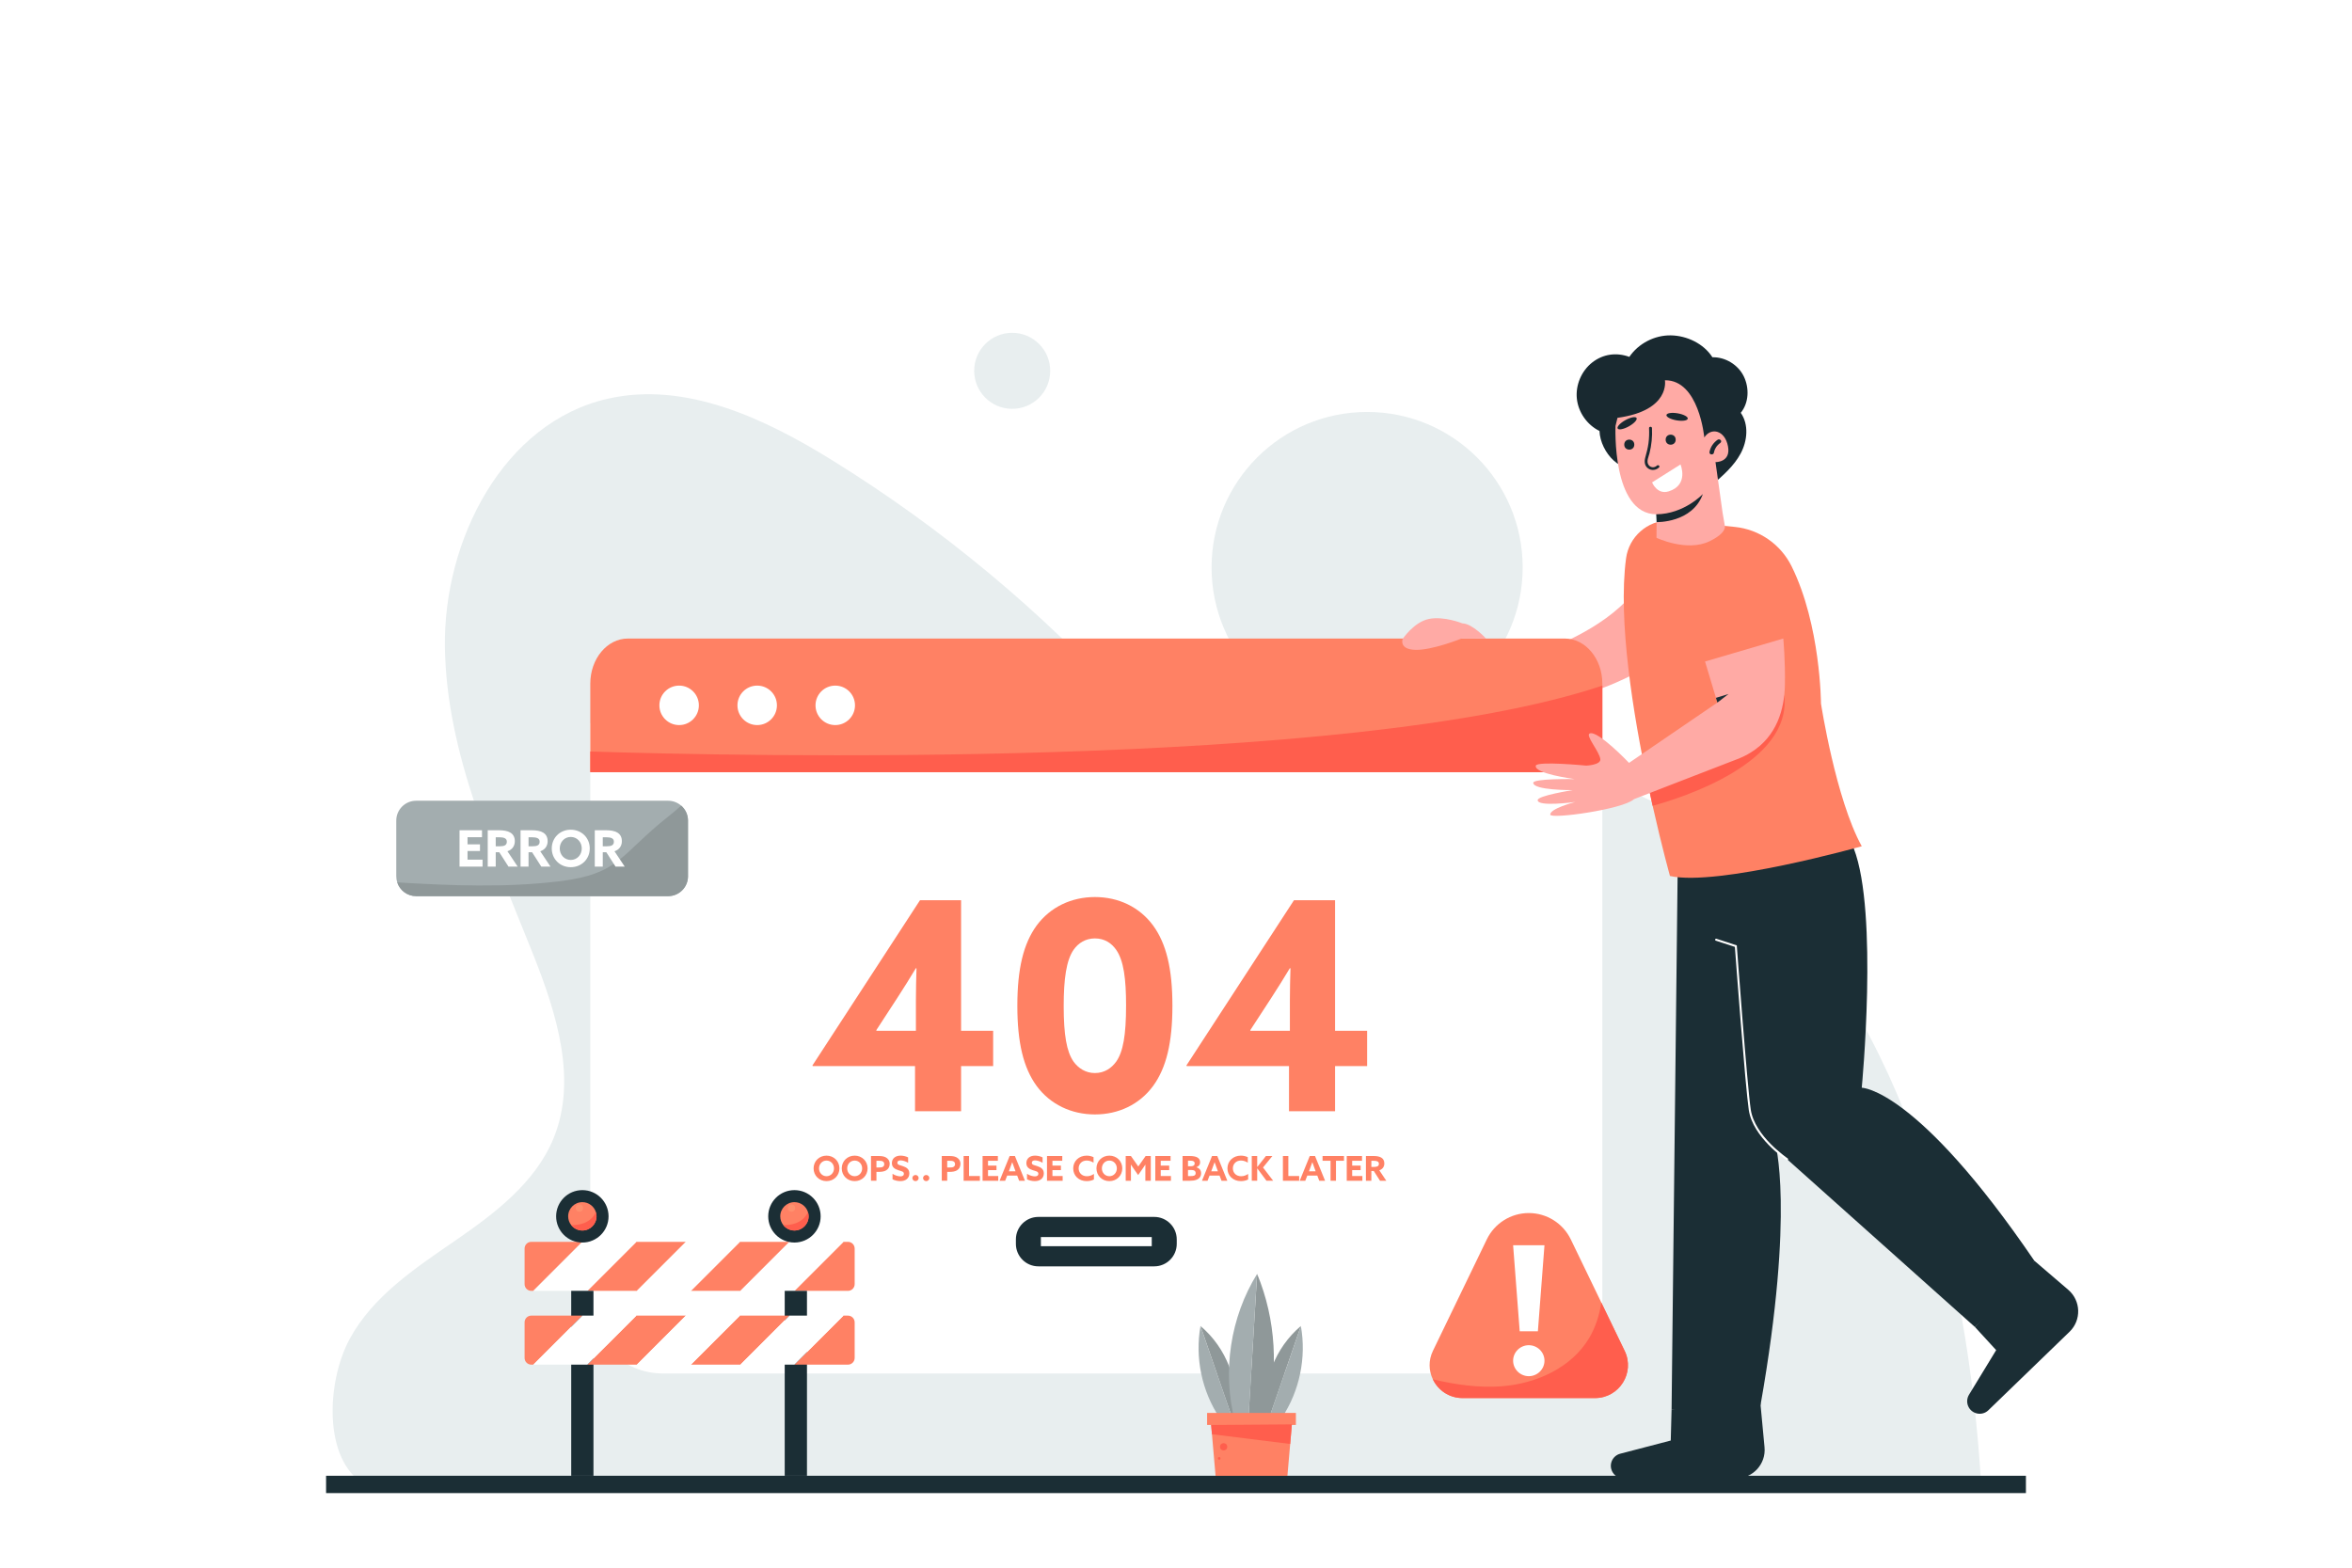 <?xml version="1.0" encoding="utf-8"?>
<!-- Generator: Adobe Illustrator 27.5.0, SVG Export Plug-In . SVG Version: 6.00 Build 0)  -->
<svg version="1.1" id="Object" xmlns="http://www.w3.org/2000/svg" xmlns:xlink="http://www.w3.org/1999/xlink" x="0px" y="0px"
	 viewBox="0 0 2340 1560" style="enable-background:new 0 0 2340 1560;" xml:space="preserve">
<rect id="Background_00000096752254018551864220000002630910474985875127_" y="0" style="fill:#FFFFFF;" width="2340" height="1560"/>
<g id="Object_00000137813624321282659700000007691191177158212029_">
	<g>
		<circle style="fill:#E8EEEF;" cx="1360.15" cy="564.693" r="154.759"/>
	</g>
	<g>
		<circle style="fill:#E8EEEF;" cx="1007.03" cy="369.013" r="37.821"/>
	</g>
	<g>
		<path style="fill:#E8EEEF;" d="M1971.051,1477.148H362.723c-41.478-24.52-37.806-102.11-14.959-144.532
			c22.847-42.423,64.872-70.363,104.561-97.684s80.527-58.071,98.613-102.732c23.441-57.883,2.871-123.445-20.112-181.512
			c-39.33-99.367-86.448-199.346-88.186-306.2s57.942-224.157,162.173-247.75c77.137-17.46,155.639,19.483,222.892,61.099
			c109.577,67.806,209.568,151.078,296.081,246.578c46.81,51.673,95.517,110.435,164.085,123.078
			c91.948,16.953,179.185-56.462,272.616-52.949c68.206,2.565,127.966,45.706,177.421,92.747
			C1898.423,1019.973,1957.633,1256.022,1971.051,1477.148z"/>
	</g>
	<g>
		<path style="fill:#FFAAA5;" d="M1537.422,646.676c0,0,56.736-19.351,86.302-55.311l6.792,76.713c0,0-38.756,22.419-76.313,26.792
			C1516.645,699.243,1537.422,646.676,1537.422,646.676z"/>
	</g>
	<g>
		<rect x="324.418" y="1468.524" style="fill:#1B2E35;" width="1691.164" height="17.248"/>
	</g>
	<g>
		<g>
			<path style="fill:#1B2E35;" d="M2023.911,1254.5l33.821,28.995c12.633,10.83,13.213,30.179,1.252,41.747l-80.738,78.084
				c-6.308,6.1-16.777,3.936-20.149-4.166l0,0c-1.529-3.674-1.209-7.859,0.86-11.258l27.032-44.397l-21.015-22.906L2023.911,1254.5z
				"/>
		</g>
		<g>
			<path style="fill:#1B2E35;" d="M1751.371,1395.851l4.153,44.354c1.551,16.567-11.483,30.879-28.123,30.879l-112.32,0
				c-8.775,0-14.796-8.835-11.588-17.002l0,0c1.455-3.704,4.594-6.49,8.445-7.494l50.296-13.121l0.818-31.075L1751.371,1395.851z"/>
		</g>
		<g>
			<g>
				<path style="fill:#1B2E35;" d="M1790.897,865.609l-24.934,271.138c0,0,19.977,66.325-14.388,261.278
					c-19.973,8.227-88.521,4.369-88.521,4.369l6.293-558.111L1790.897,865.609z"/>
			</g>
		</g>
		<g>
			<g>
				<path style="fill:#1B2E35;" d="M1737.728,1088.002c1.865,18.379,7.991,32.763,20.707,48.078l206.539,184.521
					c0,0,49.488-45.953,58.936-66.101c-117.307-172.092-171.656-172.092-171.656-172.092s16.791-174.203-7.927-238.126
					c-28.328-73.259-141.705-5.355-141.705-5.355L1737.728,1088.002z"/>
			</g>
		</g>
		<g>
			<g>
				<path style="fill:#FF8164;" d="M1852.257,842.12c0,0-143.325,40.264-190.808,29.571c0,0-7.948-28.483-17.24-69.846
					c-1.513-6.737-3.06-13.81-4.618-21.164c-14.707-69.488-30.03-163.479-21.836-225.02c2.869-21.533,21.175-37.653,42.888-37.933
					l65.295,6.602c24.358,2.466,45.712,17.307,56.563,39.256c28.921,58.502,29.19,136.532,29.19,136.532
					S1826.329,795.074,1852.257,842.12z"/>
			</g>
		</g>
		<g>
			<g>
				<path style="fill:#192930;" d="M1634.714,468.566c-10.663,0.611-21.511-3.24-29.403-10.437
					c-7.891-7.197-13.6-18.608-13.972-29.282c-12.277-5.961-21.094-18.525-22.527-32.097c-1.433-13.572,4.567-27.7,15.329-36.093
					s24.062-10.223,36.876-5.528c9.074-13.319,25.068-21.628,41.183-21.396s32.782,8.201,41.469,21.775
					c12.859-0.299,25.564,7.433,31.207,18.991c5.643,11.558,5.141,26.343-3.003,36.299c8.172,11.606,6.625,27.922-0.08,40.433
					s-17.71,22.064-28.472,31.32c-15.726,0.615-30.788-0.001-46.458-1.462c-5.077-0.473-10.223-1.075-14.932-3.031
					C1637.223,476.102,1636.511,473.338,1634.714,468.566z"/>
			</g>
			<g>
				<g>
					<path style="fill:#FFAAA5;" d="M1648.054,535.159l0.093-15.613l2.032-2.187l-2.403-5.583
						c-44.395-0.457-40.507-87.948-40.507-87.948l1.958-8.039c52.936-7.307,47.193-37.388,47.193-37.388
						c33.99-0.448,39.178,56.924,39.178,56.924c6.797-10.416,20.53-7.273,23.584,8.819c3.054,16.093-12.43,15.703-12.43,15.703
						l7.02,50.166l2.246,13.029c0,0,2.664,6.925-15.174,15.552C1678.185,549.554,1648.054,535.159,1648.054,535.159z"/>
				</g>
			</g>
			<g>
				<g>
					<path style="fill:#192930;" d="M1647.776,511.776l0.37,7.77c0,0,35.564,1.072,46.043-27.964
						C1694.19,491.583,1675.622,511.558,1647.776,511.776z"/>
				</g>
			</g>
			<g>
				<path style="fill:#192930;" d="M1648.468,463.323c-2.524,2.483-6.556,2.128-8.478-0.897c-2.141-3.37,0.189-7.851,1.066-11.29
					c2.094-8.214,2.921-16.74,2.492-25.203c-0.087-1.713-2.999-1.644-2.913,0.072c0.252,4.981,0.092,9.987-0.56,14.934
					c-0.65,4.934-1.908,9.651-3.222,14.437c-1.122,4.087-0.706,8.359,3.078,10.887c3.32,2.218,7.824,1.644,10.642-1.129
					C1651.901,463.828,1649.683,462.127,1648.468,463.323z"/>
			</g>
			<g>
				
					<ellipse transform="matrix(0.874 -0.486 0.486 0.874 -0.449 840.011)" style="fill:#192930;" cx="1618.67" cy="420.871" rx="10.765" ry="3.54"/>
			</g>
			<g>
				
					<ellipse transform="matrix(0.17 -0.985 0.985 0.17 976.909 1988.283)" style="fill:#192930;" cx="1668.93" cy="414.135" rx="3.54" ry="10.765"/>
			</g>
			<g>
				<circle style="fill:#192930;" cx="1662.148" cy="437.526" r="4.994"/>
			</g>
			<g>
				<circle style="fill:#192930;" cx="1620.963" cy="442.438" r="4.994"/>
			</g>
			<g>
				<path style="fill:#192930;" d="M1712.046,438.118c-0.678-0.879-2.102-1.259-3.076-0.599c-4.19,2.84-7.249,7.242-8.193,12.245
					c-0.21,1.112,0.506,2.224,1.656,2.414c1.046,0.173,2.459-0.332,2.682-1.518c0.199-1.055,0.499-2.076,0.881-3.078
					c0.009-0.025,0.013-0.034,0.02-0.053c0-0.001,0-0.001,0.001-0.003c0.059-0.128,0.114-0.257,0.173-0.385
					c0.119-0.255,0.243-0.508,0.374-0.757c0.249-0.473,0.519-0.935,0.81-1.384c0.138-0.213,0.281-0.422,0.428-0.628
					c0.082-0.115,0.165-0.228,0.249-0.341c0.016-0.021,0.047-0.059,0.078-0.098c0.33-0.392,0.659-0.78,1.016-1.147
					c0.373-0.383,0.764-0.749,1.171-1.095c0.107-0.091,0.216-0.181,0.325-0.269c0.031-0.025,0.102-0.079,0.152-0.117
					c0.187-0.136,0.374-0.271,0.565-0.4C1712.25,440.302,1712.785,439.075,1712.046,438.118z"/>
			</g>
			<g>
				<path style="fill:#FFFFFF;" d="M1671.936,462.178l-28.29,17.846c0,0,4.977,12.547,16.542,8.923
					C1680.593,482.555,1671.936,462.178,1671.936,462.178z"/>
			</g>
		</g>
		<g>
			<path style="fill:#FFFFFF;" d="M1777.971,1154.533c-0.19,0-0.383-0.054-0.553-0.167c-1.364-0.907-33.47-22.541-37.562-49.841
				c-3.466-23.125-13.051-151.787-13.829-162.281l-18.976-6.185c-0.525-0.171-0.813-0.735-0.642-1.261
				c0.172-0.524,0.735-0.813,1.261-0.641l20.252,6.601l0.049,0.669c0.103,1.386,10.278,138.884,13.863,162.8
				c3.959,26.417,36.363,48.255,36.69,48.473c0.46,0.306,0.585,0.927,0.279,1.386
				C1778.612,1154.377,1778.295,1154.533,1777.971,1154.533z"/>
		</g>
	</g>
	<g>
		<path style="fill:#FFFFFF;" d="M1522.004,1366.75H659.448c-39.858,0-72.17-32.311-72.17-72.17V719.383h1006.895v575.197
			C1594.174,1334.439,1561.862,1366.75,1522.004,1366.75z"/>
	</g>
	<g>
		<path style="fill:#FF5E4D;" d="M1644.208,801.844c-1.513-6.737-3.06-13.81-4.618-21.164c17.902-11.008,81.202-49.905,81.885-50.14
			c0.807-0.269,53.671-38.751,53.671-38.751C1783.049,759.551,1672.49,794.143,1644.208,801.844z"/>
	</g>
	<g>
		<path style="fill:#FF8164;" d="M1594.172,680.316v88.05H587.277v-88.05c0-24.8,16.759-44.91,37.427-44.91h932.042
			C1577.414,635.406,1594.172,655.516,1594.172,680.316z"/>
	</g>
	<g>
		<path style="fill:#FF5E4D;" d="M1594.172,682.246v86.12H587.277v-20.55C726.449,752.276,1342.455,766.696,1594.172,682.246z"/>
	</g>
	<g>
		<g>
			<g>
				<path style="fill:#FFAAA5;" d="M1566.489,775.256c-1.52-0.03-41.055-0.599-41.053,3.696c0.003,7.53,38.237,7.294,39.156,7.292
					c-0.847,0.157-34.561,5.494-34.761,9.889c-0.318,7.009,36.165,2.071,37.358,1.898c-1.012,0.269-25.121,6.607-24.872,12.586
					c0.2,4.795,72.557-5.239,83.251-15.328c0,0,59.458-23.2,102.791-39.847c5.094-1.954,9.667-4.241,13.77-6.807
					c25.967-16.187,33.092-43.26,33.643-66.586c0.568-24.048-1.592-46.644-1.592-46.644l-77.835,22.862l12.261,40.871l-87.88,60
					c0,0-30.943-32.548-39.111-29.296c-4.616,1.843,9.559,17.79,10.535,25.5c0.752,5.937-13.974,6.529-13.974,6.529
					s-49.244-4.795-50.245,0.1C1526.309,769.904,1564.818,774.957,1566.489,775.256z"/>
			</g>
		</g>
		<g>
			<g>
				<polygon style="fill:#1B2E35;" points="1708.61,699.139 1719.71,690.6 1707.193,694.419 				"/>
			</g>
		</g>
	</g>
	<g>
		<path style="fill:#FFAAA5;" d="M1478.422,635.404c0,0-13.568-14.909-23.557-15.109c0,0-18.179-7.392-33.162-4.395
			c-14.983,2.997-26.216,19.946-26.216,19.946s-3.949,10.419,12.832,10.819c16.781,0.4,45.465-11.151,45.465-11.151
			L1478.422,635.404z"/>
	</g>
	<g>
		<g>
			<circle style="fill:#FFFFFF;" cx="675.666" cy="701.885" r="19.64"/>
		</g>
		<g>
			<circle style="fill:#FFFFFF;" cx="753.329" cy="701.885" r="19.64"/>
		</g>
		<g>
			<circle style="fill:#FFFFFF;" cx="830.993" cy="701.885" r="19.64"/>
		</g>
	</g>
	<g>
		<g>
			<path style="fill:#FF8164;" d="M808.287,1060.252l107.007-164.426h40.889v129.917h31.899v35.089h-31.899v44.949h-45.819v-44.949
				H808.577L808.287,1060.252z M911.235,1025.743v-30.449c0-10.44,0.29-21.75,0.58-31.609l-0.58-0.29
				c-5.51,9.28-12.47,20.299-18.85,30.159l-20.59,31.609l0.29,0.58H911.235z"/>
		</g>
		<g>
			<path style="fill:#FF8164;" d="M1031.296,1080.552c-13.049-17.979-19.139-42.919-19.139-79.748
				c0-36.829,6.09-61.769,19.139-79.748c13.63-18.56,34.799-28.419,57.999-28.419c23.489,0,44.369,9.86,57.999,28.419
				c13.05,17.979,19.14,42.919,19.14,79.748c0,36.829-6.09,61.769-19.14,79.748c-13.63,18.56-34.509,28.419-57.999,28.419
				C1066.095,1108.971,1044.926,1099.111,1031.296,1080.552z M1110.465,1056.482c6.959-9.86,9.86-26.39,9.86-55.969
				c0-26.389-2.32-44.659-9.86-55.389c-4.64-6.67-11.6-11.31-21.169-11.31c-9.28,0-16.53,4.64-21.17,11.31
				c-7.25,10.44-9.859,29-9.859,55.969c0,28.71,2.9,45.529,9.859,55.389c4.64,6.38,11.89,11.31,21.17,11.31
				C1098.865,1067.792,1105.824,1062.862,1110.465,1056.482z"/>
		</g>
		<g>
			<path style="fill:#FF8164;" d="M1180.354,1060.252l107.007-164.426h40.889v129.917h31.899v35.089h-31.899v44.949h-45.819v-44.949
				h-101.788L1180.354,1060.252z M1283.302,1025.743v-30.449c0-10.44,0.29-21.75,0.58-31.609l-0.58-0.29
				c-5.51,9.28-12.47,20.299-18.85,30.159l-20.59,31.609l0.29,0.58H1283.302z"/>
		</g>
	</g>
	<g>
		<g>
			<path style="fill:#FF8164;" d="M809.443,1162.654c0-7.173,5.542-12.681,12.851-12.681c7.31,0,12.851,5.507,12.851,12.681
				s-5.542,12.681-12.851,12.681C814.985,1175.335,809.443,1169.827,809.443,1162.654z M829.739,1162.654
				c0-4.352-3.195-7.785-7.445-7.785c-4.25,0-7.445,3.434-7.445,7.785s3.195,7.785,7.445,7.785
				C826.544,1170.439,829.739,1167.006,829.739,1162.654z"/>
		</g>
		<g>
			<path style="fill:#FF8164;" d="M837.459,1162.654c0-7.173,5.542-12.681,12.851-12.681c7.31,0,12.851,5.507,12.851,12.681
				s-5.542,12.681-12.851,12.681C843,1175.335,837.459,1169.827,837.459,1162.654z M857.755,1162.654
				c0-4.352-3.195-7.785-7.445-7.785c-4.25,0-7.445,3.434-7.445,7.785s3.195,7.785,7.445,7.785
				C854.559,1170.439,857.755,1167.006,857.755,1162.654z"/>
		</g>
		<g>
			<path style="fill:#FF8164;" d="M866.562,1150.347h7.31c2.923,0,5.371,0.272,7.309,1.292c2.142,1.122,3.978,3.23,3.978,6.562
				c0,3.025-1.462,5.201-3.536,6.425c-1.904,1.122-4.352,1.53-7.955,1.53h-1.7v8.805h-5.406V1150.347z M873.94,1161.77
				c2.142,0,3.366-0.102,4.284-0.612c0.986-0.544,1.53-1.462,1.53-2.686c0-1.394-0.612-2.38-1.734-2.89
				c-0.986-0.442-2.312-0.51-4.216-0.51h-1.835v6.697H873.94z"/>
		</g>
		<g>
			<path style="fill:#FF8164;" d="M887.982,1168.059c2.618,1.768,5.915,2.55,7.853,2.55c1.972,0,3.434-0.782,3.434-2.618
				c0-2.278-2.312-2.482-5.473-3.502c-3.4-1.122-6.459-2.788-6.459-7.071c0-4.589,3.467-7.445,8.635-7.445
				c2.414,0,5.371,0.612,7.513,1.768v5.337c-2.618-1.632-5.644-2.38-7.547-2.38c-1.836,0-3.162,0.68-3.162,2.312
				c0,2.176,2.278,2.346,5.235,3.332c3.706,1.224,6.697,2.958,6.697,7.31c0,4.793-3.638,7.683-8.941,7.683
				c-2.448,0-5.474-0.612-7.785-1.802V1168.059z"/>
		</g>
		<g>
			<path style="fill:#FF8164;" d="M910.83,1169.215c1.7,0,3.127,1.36,3.127,3.06c0,1.7-1.428,3.06-3.127,3.06
				c-1.7,0-3.128-1.36-3.128-3.06C907.702,1170.575,909.13,1169.215,910.83,1169.215z"/>
		</g>
		<g>
			<path style="fill:#FF8164;" d="M921.471,1169.215c1.7,0,3.127,1.36,3.127,3.06c0,1.7-1.428,3.06-3.127,3.06
				c-1.7,0-3.128-1.36-3.128-3.06C918.344,1170.575,919.771,1169.215,921.471,1169.215z"/>
		</g>
		<g>
			<path style="fill:#FF8164;" d="M936.975,1150.347h7.31c2.923,0,5.371,0.272,7.309,1.292c2.142,1.122,3.978,3.23,3.978,6.562
				c0,3.025-1.462,5.201-3.536,6.425c-1.904,1.122-4.352,1.53-7.955,1.53h-1.7v8.805h-5.406V1150.347z M944.353,1161.77
				c2.142,0,3.366-0.102,4.284-0.612c0.986-0.544,1.53-1.462,1.53-2.686c0-1.394-0.612-2.38-1.734-2.89
				c-0.986-0.442-2.312-0.51-4.216-0.51h-1.835v6.697H944.353z"/>
		</g>
		<g>
			<path style="fill:#FF8164;" d="M958.701,1150.347h5.406v19.888h10.777v4.726h-16.183V1150.347z"/>
		</g>
		<g>
			<path style="fill:#FF8164;" d="M977.571,1150.347h15.197v4.726h-9.791v4.828h8.431v4.488h-8.431v5.847h10.165v4.726h-15.571
				V1150.347z"/>
		</g>
		<g>
			<path style="fill:#FF8164;" d="M1004.498,1150.347h5.235l9.995,24.614h-5.78l-1.972-5.167h-9.927l-2.006,5.167h-5.542
				L1004.498,1150.347z M1003.716,1165.544h6.629l-1.02-2.754c-0.714-1.938-1.598-4.385-2.244-6.255h-0.068
				c-0.646,1.87-1.53,4.318-2.312,6.392L1003.716,1165.544z"/>
		</g>
		<g>
			<path style="fill:#FF8164;" d="M1021.77,1168.059c2.618,1.768,5.915,2.55,7.853,2.55c1.972,0,3.434-0.782,3.434-2.618
				c0-2.278-2.312-2.482-5.473-3.502c-3.4-1.122-6.459-2.788-6.459-7.071c0-4.589,3.467-7.445,8.635-7.445
				c2.414,0,5.371,0.612,7.513,1.768v5.337c-2.618-1.632-5.644-2.38-7.547-2.38c-1.836,0-3.162,0.68-3.162,2.312
				c0,2.176,2.278,2.346,5.235,3.332c3.706,1.224,6.697,2.958,6.697,7.31c0,4.793-3.638,7.683-8.941,7.683
				c-2.448,0-5.474-0.612-7.785-1.802V1168.059z"/>
		</g>
		<g>
			<path style="fill:#FF8164;" d="M1041.659,1150.347h15.197v4.726h-9.791v4.828h8.431v4.488h-8.431v5.847h10.165v4.726h-15.571
				V1150.347z"/>
		</g>
		<g>
			<path style="fill:#FF8164;" d="M1088.34,1173.703c-2.108,1.122-4.76,1.632-7.208,1.632c-7.921,0-13.395-5.474-13.395-12.647
				c0-7.139,5.473-12.714,13.395-12.714c2.482,0,4.896,0.578,6.833,1.53v5.473c-1.802-1.224-4.284-2.142-6.799-2.142
				c-4.76,0-8.023,3.332-8.023,7.785c0,4.386,3.162,7.853,8.227,7.853c2.55,0,4.93-0.884,6.97-2.277V1173.703z"/>
		</g>
		<g>
			<path style="fill:#FF8164;" d="M1090.857,1162.654c0-7.173,5.542-12.681,12.851-12.681c7.31,0,12.851,5.507,12.851,12.681
				s-5.542,12.681-12.851,12.681C1096.399,1175.335,1090.857,1169.827,1090.857,1162.654z M1111.153,1162.654
				c0-4.352-3.195-7.785-7.445-7.785c-4.25,0-7.445,3.434-7.445,7.785s3.195,7.785,7.445,7.785
				C1107.958,1170.439,1111.153,1167.006,1111.153,1162.654z"/>
		</g>
		<g>
			<path style="fill:#FF8164;" d="M1128.766,1164.218c-1.224-1.734-2.448-3.536-3.604-5.27l-0.068,0.034
				c0.034,1.768,0.068,4.08,0.068,6.12v9.859h-5.202v-24.614h5.202l7.309,10.403l7.31-10.403h5.133v24.614h-5.405v-9.859
				c0-2.04,0.034-4.352,0.068-6.12l-0.068-0.034c-1.156,1.733-2.38,3.536-3.604,5.27l-3.569,5.065L1128.766,1164.218z"/>
		</g>
		<g>
			<path style="fill:#FF8164;" d="M1149.405,1150.347h15.197v4.726h-9.791v4.828h8.431v4.488h-8.431v5.847h10.165v4.726h-15.571
				V1150.347z"/>
		</g>
		<g>
			<path style="fill:#FF8164;" d="M1176.536,1150.347h7.173c3.332,0,5.813,0.476,7.479,1.394c1.904,1.054,2.788,2.72,2.788,4.76
				c0,2.651-1.462,4.181-3.706,4.998v0.068c3.127,0.918,4.691,2.958,4.691,5.983c0,3.025-1.564,5.27-4.691,6.459
				c-1.7,0.646-3.808,0.952-6.425,0.952h-7.31V1150.347z M1184.798,1160.546c2.21,0,3.773-0.816,3.773-2.822
				c0-0.782-0.238-1.632-1.156-2.142c-0.884-0.51-2.379-0.612-3.808-0.612h-1.666v5.575H1184.798z M1183.948,1170.337
				c1.938,0,3.264-0.136,4.079-0.476c1.156-0.476,1.53-1.394,1.53-2.481c0-2.142-1.496-3.128-4.386-3.128h-3.229v6.085H1183.948z"/>
		</g>
		<g>
			<path style="fill:#FF8164;" d="M1205.844,1150.347h5.235l9.995,24.614h-5.78l-1.972-5.167h-9.927l-2.006,5.167h-5.542
				L1205.844,1150.347z M1205.061,1165.544h6.629l-1.02-2.754c-0.714-1.938-1.598-4.385-2.244-6.255h-0.068
				c-0.646,1.87-1.53,4.318-2.312,6.392L1205.061,1165.544z"/>
		</g>
		<g>
			<path style="fill:#FF8164;" d="M1241.781,1173.703c-2.108,1.122-4.76,1.632-7.208,1.632c-7.921,0-13.395-5.474-13.395-12.647
				c0-7.139,5.474-12.714,13.395-12.714c2.482,0,4.896,0.578,6.833,1.53v5.473c-1.802-1.224-4.284-2.142-6.799-2.142
				c-4.76,0-8.023,3.332-8.023,7.785c0,4.386,3.162,7.853,8.228,7.853c2.549,0,4.929-0.884,6.969-2.277V1173.703z"/>
		</g>
		<g>
			<path style="fill:#FF8164;" d="M1245.386,1150.347h5.406v10.879l0.068,0.034l8.601-10.913h6.425l-9.315,11.423l10.097,13.191
				h-6.663l-9.145-12.307l-0.068,0.034v12.273h-5.406V1150.347z"/>
		</g>
		<g>
			<path style="fill:#FF8164;" d="M1276.36,1150.347h5.406v19.888h10.777v4.726h-16.183V1150.347z"/>
		</g>
		<g>
			<path style="fill:#FF8164;" d="M1303.083,1150.347h5.235l9.995,24.614h-5.78l-1.972-5.167h-9.927l-2.006,5.167h-5.542
				L1303.083,1150.347z M1302.301,1165.544h6.629l-1.02-2.754c-0.714-1.938-1.598-4.385-2.244-6.255h-0.068
				c-0.646,1.87-1.53,4.318-2.312,6.392L1302.301,1165.544z"/>
		</g>
		<g>
			<path style="fill:#FF8164;" d="M1323.755,1155.073h-7.956v-4.726h21.316v4.726h-7.955v19.888h-5.405V1155.073z"/>
		</g>
		<g>
			<path style="fill:#FF8164;" d="M1339.871,1150.347h15.197v4.726h-9.791v4.828h8.431v4.488h-8.431v5.847h10.165v4.726h-15.571
				V1150.347z"/>
		</g>
		<g>
			<path style="fill:#FF8164;" d="M1358.945,1150.347h7.717c2.924,0,5.677,0.408,7.649,1.632c1.802,1.122,2.958,2.958,2.958,5.78
				c0,3.162-1.734,5.745-4.998,6.799l6.936,10.403h-6.222l-6.221-9.723h-2.414v9.723h-5.406V1150.347z M1367.071,1161.192
				c1.461,0,2.583-0.17,3.399-0.578c0.918-0.476,1.394-1.292,1.394-2.481c0-1.156-0.408-1.904-1.394-2.414
				c-0.85-0.442-2.176-0.646-4.045-0.646h-2.074v6.12H1367.071z"/>
		</g>
	</g>
	<g>
		<path style="fill:#1B2E35;" d="M1148.371,1260.136h-115.29c-12.356,0-22.373-10.016-22.373-22.373v-4.443
			c0-12.356,10.017-22.373,22.373-22.373h115.29c12.356,0,22.373,10.017,22.373,22.373v4.443
			C1170.743,1250.12,1160.727,1260.136,1148.371,1260.136z"/>
	</g>
	<g>
		<rect x="1035.571" y="1230.997" style="fill:#FFFFFF;" width="110.31" height="9.089"/>
	</g>
	<g>
		<g>
			<g>
				<path style="fill:#FF8164;" d="M528.6,1235.746h50.77l-48.77,48.78h-2c-3.7,0-6.69-2.99-6.69-6.69v-35.4
					C521.91,1238.736,524.9,1235.746,528.6,1235.746z"/>
			</g>
			<g>
				<polygon style="fill:#FF8164;" points="633.14,1235.746 682.38,1235.746 633.61,1284.526 584.36,1284.526 				"/>
			</g>
			<g>
				<polygon style="fill:#FF8164;" points="736.15,1235.746 785.39,1235.746 736.62,1284.526 687.37,1284.526 				"/>
			</g>
			<g>
				<path style="fill:#FF8164;" d="M850.31,1242.436v35.4c0,3.7-2.99,6.69-6.69,6.69h-53.24l48.78-48.78h4.46
					C847.32,1235.746,850.31,1238.736,850.31,1242.436z"/>
			</g>
			<g>
				<polygon style="fill:#FFFFFF;" points="633.14,1235.746 584.36,1284.526 530.6,1284.526 579.37,1235.746 				"/>
			</g>
			<g>
				<polygon style="fill:#FFFFFF;" points="736.15,1235.746 687.37,1284.526 633.61,1284.526 682.38,1235.746 				"/>
			</g>
			<g>
				<polygon style="fill:#FFFFFF;" points="839.16,1235.746 790.38,1284.526 736.62,1284.526 785.39,1235.746 				"/>
			</g>
		</g>
		<g>
			<g>
				<circle style="fill:#1B2E35;" cx="579.37" cy="1210.366" r="26.08"/>
			</g>
			<g>
				<path style="fill:#FF8164;" d="M593.482,1210.365c0,7.79-6.32,14.11-14.11,14.11c-4.5,0-8.52-2.11-11.1-5.4
					c-1.89-2.4-3.01-5.42-3.01-8.71c0-7.79,6.32-14.11,14.11-14.11c6.34,0,11.71,4.19,13.49,9.94
					C593.262,1207.516,593.482,1208.916,593.482,1210.365z"/>
			</g>
			<g>
				<path style="fill:#FF5E4D;" d="M593.482,1210.365c0,7.79-6.32,14.11-14.11,14.11c-4.5,0-8.52-2.11-11.1-5.4
					c7.2,0.22,19.17-1.44,24.59-12.88C593.262,1207.516,593.482,1208.916,593.482,1210.365z"/>
			</g>
			<g>
				<circle style="fill:#FF906E;" cx="576.429" cy="1202.139" r="3.653"/>
			</g>
		</g>
		<g>
			<g>
				<circle style="fill:#1B2E35;" cx="790.38" cy="1210.366" r="26.08"/>
			</g>
			<g>
				<path style="fill:#FF8164;" d="M804.492,1210.365c0,7.79-6.32,14.11-14.11,14.11c-4.5,0-8.52-2.11-11.1-5.4
					c-1.89-2.4-3.01-5.42-3.01-8.71c0-7.79,6.32-14.11,14.11-14.11c6.34,0,11.71,4.19,13.49,9.94
					C804.272,1207.516,804.492,1208.916,804.492,1210.365z"/>
			</g>
			<g>
				<path style="fill:#FF5E4D;" d="M804.492,1210.365c0,7.79-6.32,14.11-14.11,14.11c-4.5,0-8.52-2.11-11.1-5.4
					c7.2,0.22,19.17-1.44,24.59-12.88C804.272,1207.516,804.492,1208.916,804.492,1210.365z"/>
			</g>
			<g>
				<circle style="fill:#FF906E;" cx="787.439" cy="1202.139" r="3.653"/>
			</g>
		</g>
		<g>
			<rect x="568.303" y="1284.526" style="fill:#1B2E35;" width="22.136" height="183.998"/>
		</g>
		<g>
			<rect x="780.72" y="1284.526" style="fill:#1B2E35;" width="22.136" height="183.998"/>
		</g>
		<g>
			<g>
				<path style="fill:#FF8164;" d="M528.6,1309.172h50.77l-48.77,48.78h-2c-3.7,0-6.69-2.99-6.69-6.69v-35.4
					C521.91,1312.162,524.9,1309.172,528.6,1309.172z"/>
			</g>
			<g>
				<polygon style="fill:#FF8164;" points="633.14,1309.172 682.38,1309.172 633.61,1357.952 584.36,1357.952 				"/>
			</g>
			<g>
				<polygon style="fill:#FF8164;" points="736.15,1309.172 785.39,1309.172 736.62,1357.952 687.37,1357.952 				"/>
			</g>
			<g>
				<path style="fill:#FF8164;" d="M850.31,1315.862v35.4c0,3.7-2.99,6.69-6.69,6.69h-53.24l48.78-48.78h4.46
					C847.32,1309.172,850.31,1312.162,850.31,1315.862z"/>
			</g>
			<g>
				<polygon style="fill:#FFFFFF;" points="633.14,1309.172 584.36,1357.952 530.6,1357.952 579.37,1309.172 				"/>
			</g>
			<g>
				<polygon style="fill:#FFFFFF;" points="736.15,1309.172 687.37,1357.952 633.61,1357.952 682.38,1309.172 				"/>
			</g>
			<g>
				<polygon style="fill:#FFFFFF;" points="839.16,1309.172 790.38,1357.952 736.62,1357.952 785.39,1309.172 				"/>
			</g>
		</g>
	</g>
	<g>
		<g>
			<path style="fill:#A3ADAF;" d="M684.483,816.572v55.42c0,10.91-8.85,19.76-19.76,19.76H414.015c-8.8,0-16.25-5.75-18.8-13.7
				c-0.63-1.91-0.96-3.95-0.96-6.06v-55.42c0-10.91,8.84-19.76,19.76-19.76h250.707c4.97,0,9.51,1.83,12.98,4.88
				C681.853,805.302,684.483,810.632,684.483,816.572z"/>
		</g>
		<g>
			<path style="fill:#8F9899;" d="M684.483,816.572v55.42c0,10.91-8.85,19.76-19.76,19.76H414.015c-8.8,0-16.25-5.75-18.8-13.7
				c53.65,3.24,107.5,5.37,160.79-1.03c61.1-7.33,60.777-26.61,109.107-64.7c4.31-3.4,8.51-6.95,12.59-10.63
				C681.853,805.302,684.483,810.632,684.483,816.572z"/>
		</g>
		<g>
			<g>
				<path style="fill:#FFFFFF;" d="M457.194,826.181h22.351v6.95h-14.401v7.101h12.401v6.601h-12.401v8.601h14.951v6.95h-22.901
					V826.181z"/>
			</g>
			<g>
				<path style="fill:#FFFFFF;" d="M485.243,826.181h11.351c4.3,0,8.351,0.6,11.25,2.4c2.65,1.65,4.351,4.351,4.351,8.5
					c0,4.65-2.55,8.451-7.351,10.001l10.201,15.301h-9.15l-9.151-14.301h-3.55v14.301h-7.95V826.181z M497.194,842.132
					c2.15,0,3.8-0.25,5-0.85c1.35-0.7,2.05-1.9,2.05-3.65c0-1.7-0.6-2.8-2.05-3.55c-1.25-0.65-3.2-0.95-5.951-0.95h-3.05v9H497.194z
					"/>
			</g>
			<g>
				<path style="fill:#FFFFFF;" d="M517.894,826.181h11.351c4.3,0,8.351,0.6,11.25,2.4c2.65,1.65,4.351,4.351,4.351,8.5
					c0,4.65-2.55,8.451-7.351,10.001l10.201,15.301h-9.15l-9.151-14.301h-3.55v14.301h-7.95V826.181z M529.844,842.132
					c2.15,0,3.8-0.25,5-0.85c1.35-0.7,2.05-1.9,2.05-3.65c0-1.7-0.6-2.8-2.05-3.55c-1.25-0.65-3.2-0.95-5.951-0.95h-3.05v9H529.844z
					"/>
			</g>
			<g>
				<path style="fill:#FFFFFF;" d="M548.943,844.282c0-10.551,8.15-18.651,18.901-18.651c10.751,0,18.901,8.101,18.901,18.651
					s-8.15,18.651-18.901,18.651C557.094,862.933,548.943,854.833,548.943,844.282z M578.795,844.282
					c0-6.4-4.7-11.451-10.951-11.451c-6.25,0-10.951,5.05-10.951,11.451s4.701,11.451,10.951,11.451
					C574.095,855.733,578.795,850.683,578.795,844.282z"/>
			</g>
			<g>
				<path style="fill:#FFFFFF;" d="M591.743,826.181h11.351c4.3,0,8.351,0.6,11.25,2.4c2.65,1.65,4.351,4.351,4.351,8.5
					c0,4.65-2.55,8.451-7.351,10.001l10.201,15.301h-9.15l-9.151-14.301h-3.55v14.301h-7.95V826.181z M603.693,842.132
					c2.15,0,3.8-0.25,5-0.85c1.35-0.7,2.05-1.9,2.05-3.65c0-1.7-0.6-2.8-2.05-3.55c-1.25-0.65-3.2-0.95-5.951-0.95h-3.05v9H603.693z
					"/>
			</g>
		</g>
	</g>
	<g>
		<g>
			<path style="fill:#FF8164;" d="M1586.882,1391.219h-131.775c-13.515,0-24.43-7.895-29.572-18.67
				c-4.06-8.485-4.552-18.755,0.084-28.336l53.609-110.913c7.741-16.015,23.967-26.2,41.766-26.2c8.892,0,17.406,2.543,24.655,7.094
				c7.249,4.552,13.248,11.098,17.125,19.106l30.373,62.853l23.222,48.06C1626.892,1365.96,1611.045,1391.219,1586.882,1391.219z"/>
		</g>
		<g>
			<path style="fill:#FF5E4D;" d="M1586.882,1391.219h-131.775c-13.515,0-24.43-7.895-29.572-18.67
				c22.688,5.338,45.742,8.696,68.894,6.898c34.138-2.669,68.964-18.417,86.525-47.807c6.462-10.831,10.312-22.969,12.194-35.486
				l23.222,48.06C1626.892,1365.96,1611.045,1391.219,1586.882,1391.219z"/>
		</g>
		<g>
			<g>
				<path style="fill:#FFFFFF;" d="M1505.396,1239.146h31.2l-6.559,85.624h-18.081L1505.396,1239.146z M1520.995,1338.598
					c8.51,0,15.601,6.914,15.601,15.422c0,8.51-7.091,15.422-15.601,15.422c-8.508,0-15.599-6.912-15.599-15.422
					C1505.396,1345.512,1512.487,1338.598,1520.995,1338.598z"/>
			</g>
		</g>
	</g>
	<g>
		<g>
			<path style="fill:#8F9899;" d="M1228.063,1408.624c-0.922,0.137-1.854,0.28-2.796,0.433l-30.891-89.567
				C1219.981,1341.133,1233.658,1375.573,1228.063,1408.624z"/>
		</g>
		<g>
			<path style="fill:#8F9899;" d="M1259.156,1412.144c-5.84,1.02-11.527,1.903-17.246,2.229l8.796-146.748
				C1269.526,1313.048,1272.553,1364.838,1259.156,1412.144z"/>
		</g>
		<g>
			<path style="fill:#A3ADAF;" d="M1250.706,1267.625l-8.796,146.748c-4.409,0.254-8.835,0.179-13.365-0.411
				C1215.829,1364.88,1224.028,1310.74,1250.706,1267.625z"/>
		</g>
		<g>
			<path style="fill:#A3ADAF;" d="M1225.267,1409.058c-3.92,0.629-7.968,1.356-11.807,1.923
				c-17.761-26.537-24.751-60.065-19.084-91.49L1225.267,1409.058z"/>
		</g>
		<g>
			<path style="fill:#8F9899;" d="M1260.549,1408.624c0.922,0.137,1.854,0.28,2.796,0.433l30.891-89.567
				C1268.631,1341.133,1254.953,1375.573,1260.549,1408.624z"/>
		</g>
		<g>
			<path style="fill:#A3ADAF;" d="M1263.345,1409.058c3.92,0.629,7.968,1.356,11.807,1.923
				c17.761-26.537,24.751-60.065,19.084-91.49L1263.345,1409.058z"/>
		</g>
		<g>
			<polygon style="fill:#FF8164;" points="1280.854,1468.571 1209.359,1468.571 1204.359,1410.822 1285.854,1410.822 			"/>
		</g>
		<g>
			<rect x="1200.945" y="1406.005" style="fill:#FF8164;" width="88.323" height="11.951"/>
		</g>
		<g>
			<polygon style="fill:#FF5E4D;" points="1204.98,1417.998 1205.777,1427.196 1283.599,1436.872 1285.285,1417.401 			"/>
		</g>
		<g>
			<circle style="fill:#FF5E4D;" cx="1217.383" cy="1439.692" r="3.6"/>
		</g>
		<g>
			<circle style="fill:#FF5E4D;" cx="1212.955" cy="1451.258" r="1.318"/>
		</g>
	</g>
</g>
</svg>
